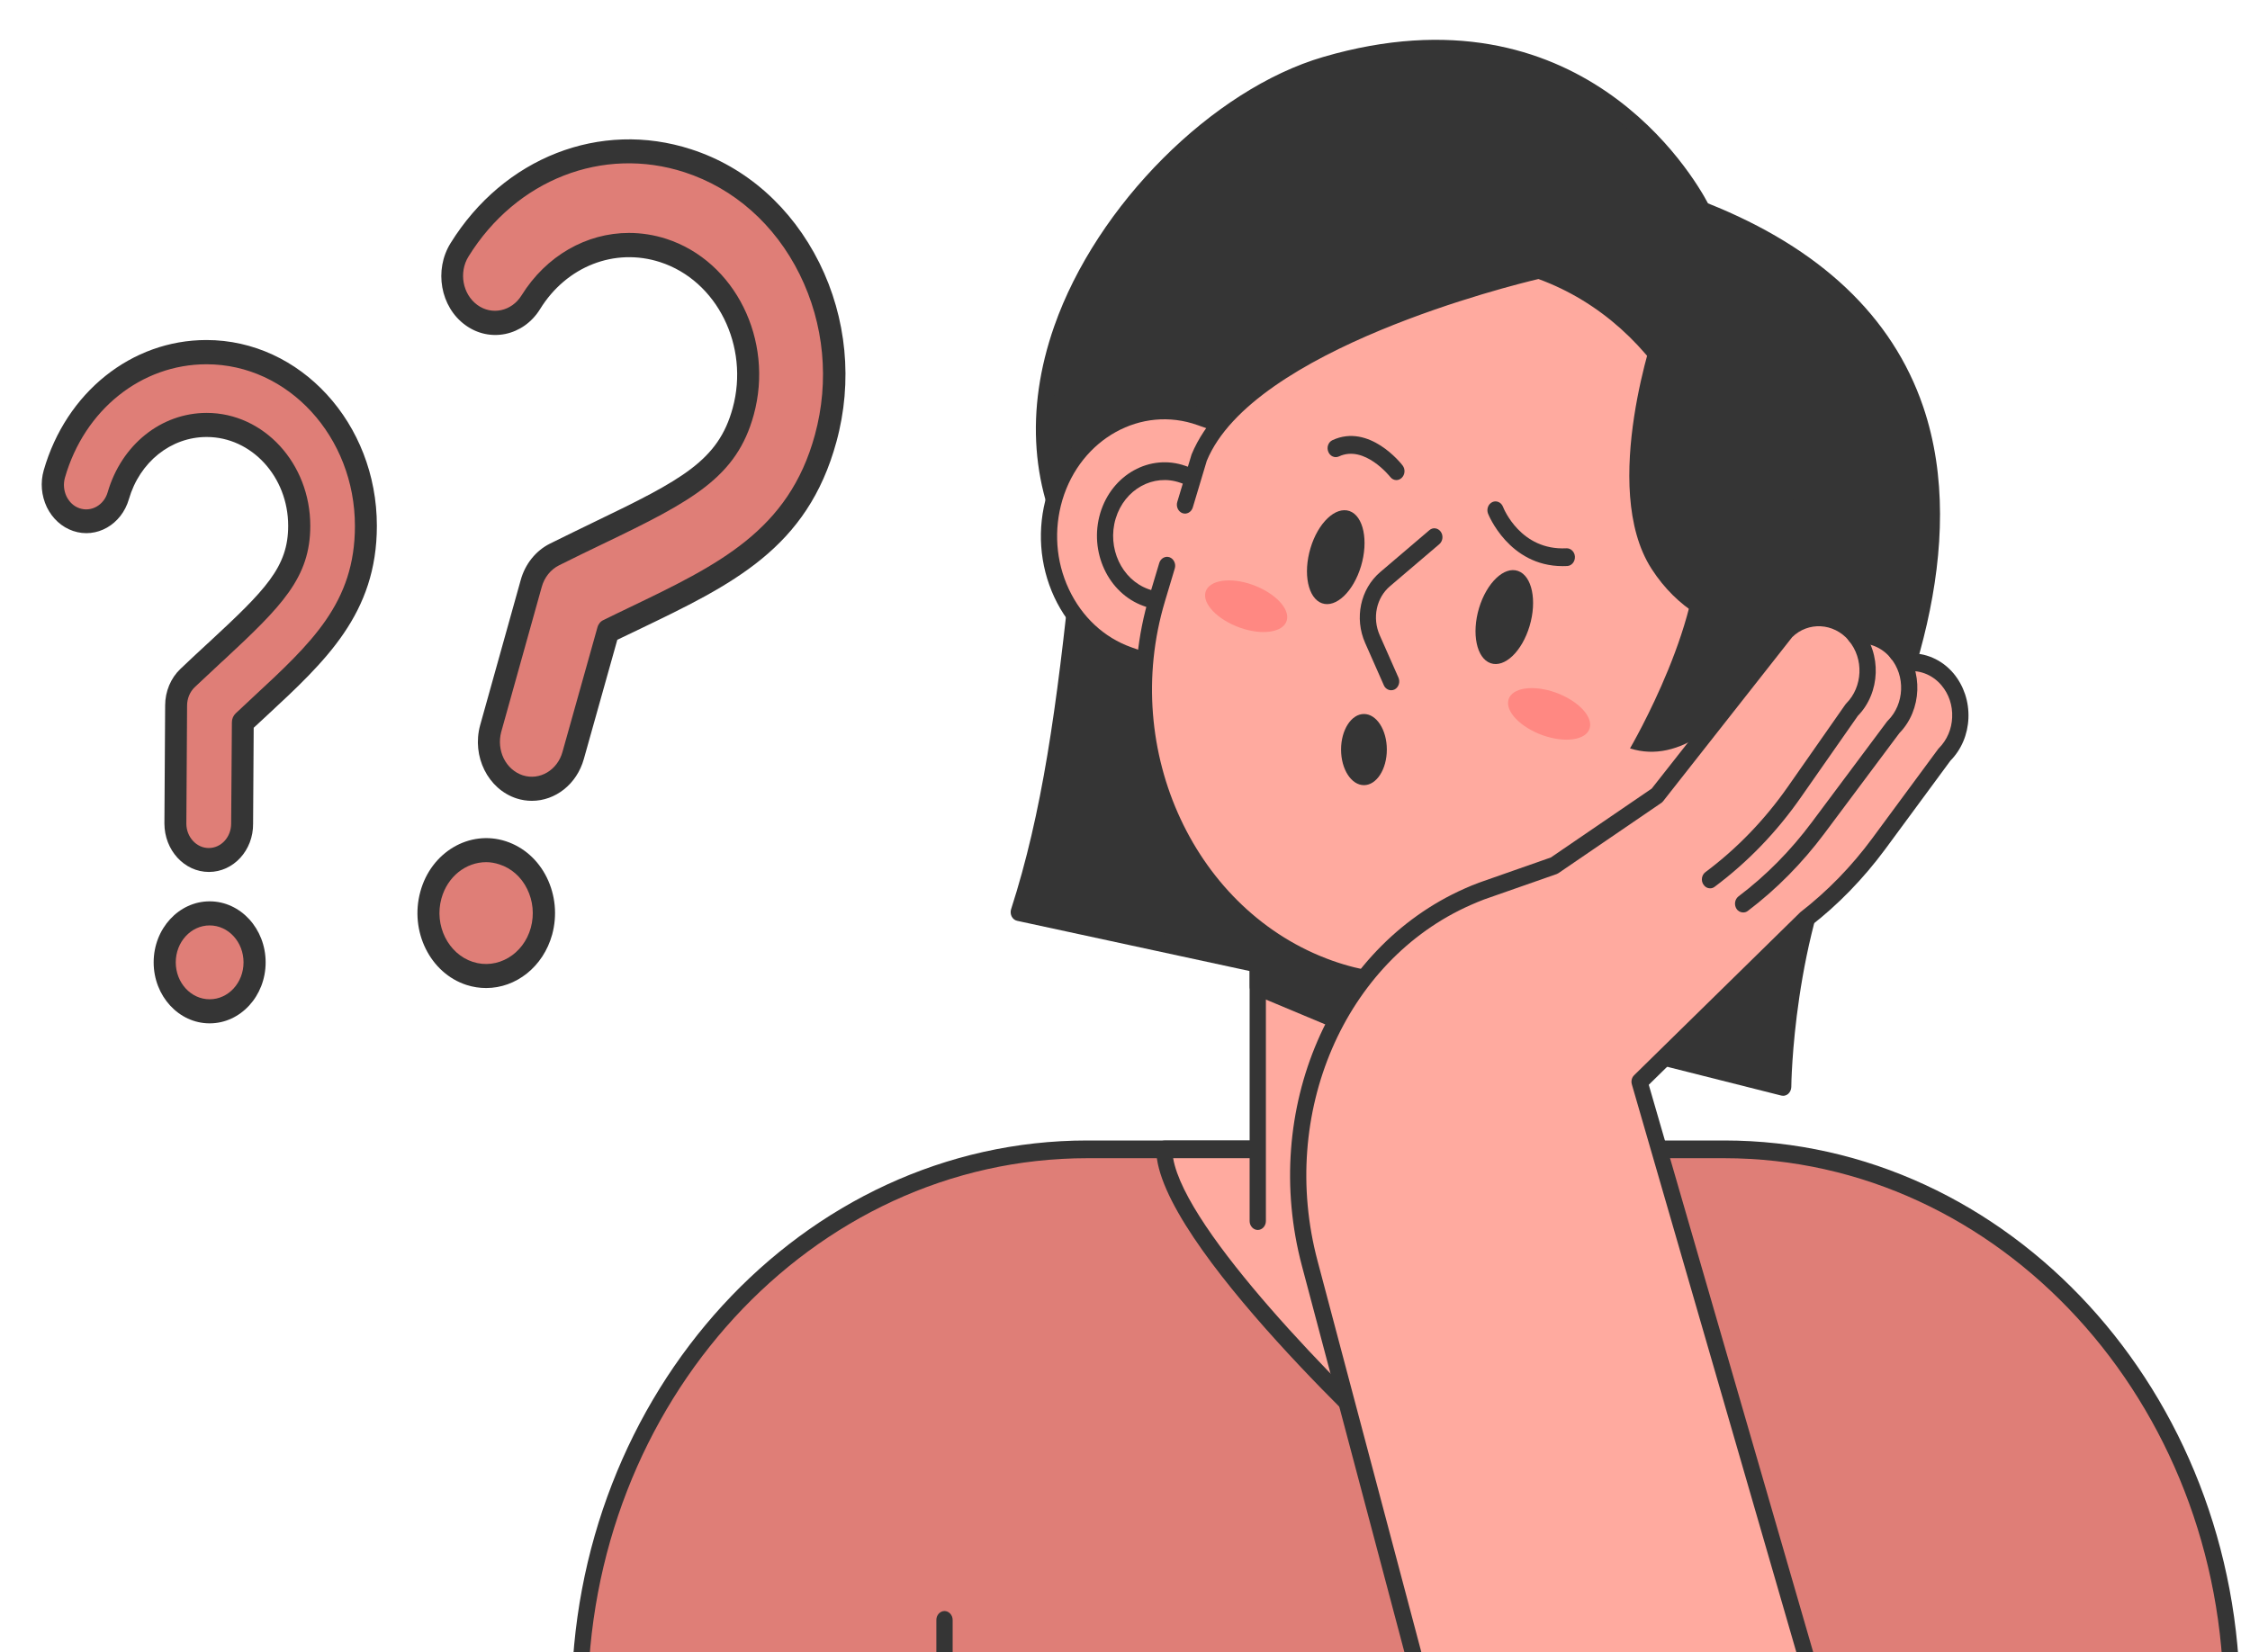 <svg width="113" height="83" viewBox="0 0 113 83" fill="none" xmlns="http://www.w3.org/2000/svg">
<g filter="url(#filter0_d_1120_31274)">
<path d="M110.092 83.525C110.092 68.176 98.679 55.736 84.597 55.736H52.604C38.522 55.736 27.11 68.176 27.11 83.525" fill="#DF7E77"/>
<path d="M27.11 83.971C27.333 83.971 27.518 83.769 27.518 83.525C27.518 68.449 38.773 56.182 52.604 56.182H84.597C98.428 56.182 109.683 68.449 109.683 83.525C109.683 83.769 109.868 83.971 110.091 83.971C110.315 83.971 110.5 83.769 110.5 83.525C110.5 67.956 98.88 55.291 84.597 55.291H52.604C38.321 55.291 26.701 67.956 26.701 83.525C26.701 83.775 26.881 83.971 27.11 83.971Z" fill="#353535"/>
<path d="M81.088 55.736C81.088 60.261 68.782 71.454 68.782 71.454C68.782 71.454 56.477 60.261 56.477 55.736H81.088Z" fill="#FFAA9F"/>
<path d="M68.783 71.899C68.876 71.899 68.968 71.863 69.044 71.798C69.551 71.335 81.497 60.421 81.497 55.742C81.497 55.499 81.312 55.297 81.089 55.297H56.477C56.254 55.297 56.068 55.499 56.068 55.742C56.068 60.421 68.015 71.335 68.521 71.798C68.592 71.863 68.685 71.899 68.783 71.899ZM80.637 56.182C80.005 59.863 72.188 67.737 68.778 70.872C65.373 67.737 57.55 59.863 56.918 56.182H80.637Z" fill="#353535"/>
<path d="M74.159 49.223L87.555 52.601C87.555 52.601 87.593 44.989 90.611 39.158C95.704 29.301 99.561 14.878 83.502 8.573C83.502 8.573 78.207 -2.697 64.572 1.287C56.488 3.65 46.208 16.03 52.255 26.107C51.541 33.143 50.817 38.719 49.172 43.831L74.159 49.223Z" fill="#353535"/>
<path d="M87.555 53.046C87.647 53.046 87.734 53.011 87.805 52.951C87.903 52.868 87.958 52.738 87.963 52.607C87.963 52.53 88.04 45.042 90.965 39.377C93.923 33.648 96.952 25.364 94.582 18.417C93.035 13.887 89.401 10.455 83.78 8.216C83.05 6.838 77.357 -2.905 64.463 0.859C58.89 2.486 53.077 8.305 50.947 14.385C49.466 18.607 49.771 22.698 51.83 26.213C51.073 33.63 50.326 38.879 48.779 43.676C48.741 43.795 48.752 43.932 48.812 44.045C48.872 44.157 48.97 44.235 49.09 44.258L74.072 49.656L87.462 53.035C87.489 53.04 87.522 53.046 87.555 53.046ZM70.194 0.871C73.446 0.871 76.365 1.851 78.909 3.798C81.819 6.031 83.12 8.745 83.131 8.774C83.18 8.875 83.262 8.952 83.355 8.988C88.824 11.137 92.338 14.409 93.808 18.72C96.069 25.347 93.117 33.368 90.246 38.932C87.653 43.956 87.222 50.161 87.152 52.043L74.241 48.789C74.236 48.789 74.23 48.789 74.23 48.783L49.7 43.486C51.182 38.701 51.912 33.469 52.653 26.154C52.663 26.053 52.642 25.946 52.587 25.863C50.604 22.562 50.299 18.702 51.705 14.7C53.753 8.857 59.326 3.276 64.67 1.714C66.609 1.15 68.45 0.871 70.194 0.871Z" fill="#353535"/>
<path d="M76.033 59.34V41.397H61.167V59.34" fill="#FFAA9F"/>
<path d="M61.168 59.786C61.391 59.786 61.576 59.584 61.576 59.34V41.842H75.62V59.34C75.62 59.584 75.805 59.786 76.028 59.786C76.252 59.786 76.437 59.584 76.437 59.34V41.397C76.437 41.153 76.252 40.951 76.028 40.951H61.168C60.944 40.951 60.759 41.153 60.759 41.397V59.34C60.759 59.584 60.944 59.786 61.168 59.786Z" fill="#353535"/>
<path d="M61.168 47.572L76.034 53.789V41.397H61.168V47.572Z" fill="#353535"/>
<path d="M76.034 54.234C76.115 54.234 76.197 54.21 76.262 54.157C76.371 54.074 76.442 53.937 76.442 53.789V41.391C76.442 41.147 76.257 40.945 76.034 40.945H61.173C60.949 40.945 60.764 41.147 60.764 41.391V47.566C60.764 47.75 60.868 47.916 61.026 47.982L75.886 54.204C75.935 54.228 75.984 54.234 76.034 54.234ZM75.625 41.842V53.142L61.581 47.263V41.842H75.625Z" fill="#353535"/>
<path d="M63.782 20.881L58.275 18.922C55.235 17.841 51.961 19.652 50.97 22.971C49.978 26.285 51.64 29.853 54.685 30.934L60.192 32.894L63.782 20.881Z" fill="#FFAA9F"/>
<path d="M60.192 33.339C60.258 33.339 60.318 33.321 60.378 33.291C60.476 33.238 60.547 33.143 60.579 33.03L64.169 21.018C64.202 20.905 64.196 20.781 64.147 20.68C64.098 20.573 64.011 20.496 63.908 20.46L58.4 18.5C55.148 17.349 51.64 19.29 50.583 22.835C50.071 24.551 50.202 26.386 50.948 27.995C51.7 29.604 52.98 30.798 54.554 31.362L60.062 33.321C60.105 33.327 60.149 33.339 60.192 33.339ZM63.27 21.167L59.931 32.33L54.81 30.513C53.443 30.026 52.332 28.987 51.678 27.591C51.024 26.196 50.915 24.605 51.356 23.114C52.277 20.038 55.322 18.346 58.144 19.355L63.27 21.167Z" fill="#353535"/>
<path d="M57.452 28.696L55.556 28.025C53.993 27.466 53.132 25.626 53.644 23.922C54.157 22.218 55.845 21.279 57.409 21.837L59.304 22.509" fill="#FFAA9F"/>
<path d="M57.452 29.141C57.627 29.141 57.784 29.022 57.839 28.832C57.91 28.601 57.79 28.345 57.577 28.268L55.682 27.597C54.331 27.116 53.59 25.525 54.031 24.052C54.472 22.58 55.927 21.772 57.283 22.253L59.179 22.924C59.391 23.001 59.626 22.87 59.697 22.639C59.767 22.407 59.648 22.152 59.435 22.075L57.539 21.404C55.758 20.774 53.84 21.837 53.258 23.773C52.68 25.715 53.655 27.805 55.431 28.44L57.327 29.111C57.365 29.135 57.409 29.141 57.452 29.141Z" fill="#353535"/>
<path d="M57.507 23.352L58.209 21.006C60.77 14.801 75.276 11.553 75.276 11.553C81.792 13.869 85.594 21.06 84.401 28.203L86.368 28.903C89.407 29.984 91.074 33.547 90.083 36.866C89.091 40.185 85.823 41.996 82.778 40.916L80.631 40.156C77.477 45.992 70.929 48.878 64.774 46.687C57.665 44.163 53.781 35.833 56.101 28.084L56.597 26.427" fill="#FFAA9F"/>
<path d="M68.914 47.845C73.653 47.845 78.229 45.203 80.811 40.684L82.647 41.337C85.899 42.495 89.407 40.547 90.469 37.002C91.532 33.458 89.745 29.634 86.493 28.482L84.864 27.9C85.904 20.596 81.89 13.435 75.407 11.132C75.342 11.108 75.265 11.102 75.2 11.12C74.601 11.256 60.454 14.486 57.844 20.828L57.125 23.215C57.054 23.447 57.174 23.702 57.387 23.779C57.599 23.856 57.833 23.726 57.904 23.494L58.607 21.149C60.922 15.537 73.953 12.325 75.265 12.016C81.416 14.267 85.169 21.166 84.009 28.125C83.971 28.345 84.09 28.559 84.287 28.63L86.253 29.331C89.075 30.334 90.622 33.654 89.707 36.729C88.786 39.805 85.741 41.497 82.919 40.488L80.773 39.728C80.593 39.663 80.391 39.746 80.293 39.924C77.194 45.66 70.728 48.326 64.915 46.26C58.035 43.813 54.26 35.72 56.504 28.215L57 26.558C57.071 26.326 56.951 26.071 56.739 25.994C56.526 25.917 56.292 26.047 56.221 26.279L55.725 27.936C53.339 35.904 57.349 44.502 64.659 47.103C66.043 47.607 67.486 47.845 68.914 47.845Z" fill="#353535"/>
<path d="M83.595 31.142L85.491 31.813C87.054 32.371 87.915 34.212 87.403 35.916C86.891 37.62 85.202 38.558 83.638 38L81.743 37.329" fill="#FFAA9F"/>
<path d="M84.57 38.612C85.098 38.612 85.621 38.475 86.106 38.208C86.918 37.763 87.517 36.997 87.795 36.059C88.078 35.12 88.002 34.117 87.593 33.238C87.185 32.353 86.482 31.7 85.621 31.397L83.725 30.721C83.513 30.643 83.279 30.774 83.208 31.006C83.137 31.237 83.257 31.492 83.469 31.57L85.365 32.246C86.019 32.478 86.553 32.977 86.863 33.648C87.174 34.319 87.228 35.079 87.016 35.791C86.803 36.504 86.346 37.086 85.73 37.424C85.115 37.763 84.417 37.822 83.764 37.59L81.868 36.919C81.655 36.842 81.421 36.973 81.35 37.205C81.279 37.436 81.399 37.691 81.612 37.769L83.507 38.44C83.862 38.552 84.216 38.612 84.57 38.612Z" fill="#353535"/>
<path d="M70.036 24.979L67.563 27.086C66.724 27.805 66.463 29.04 66.926 30.097L67.868 32.228" fill="#FFAA9F"/>
<path d="M67.868 32.674C67.928 32.674 67.988 32.662 68.043 32.633C68.244 32.526 68.331 32.258 68.233 32.039L67.291 29.907C66.91 29.04 67.122 28.025 67.814 27.443L70.287 25.335C70.467 25.18 70.494 24.901 70.358 24.711C70.216 24.515 69.96 24.48 69.786 24.634L67.313 26.742C66.321 27.591 66.011 29.052 66.561 30.299L67.503 32.431C67.569 32.579 67.716 32.674 67.868 32.674Z" fill="#353535"/>
<path d="M73.762 33.137C73.582 33.731 74.356 34.533 75.478 34.936C76.606 35.334 77.663 35.18 77.837 34.586C78.017 33.992 77.243 33.191 76.121 32.787C74.999 32.389 73.942 32.544 73.762 33.137Z" fill="#FF8882"/>
<path d="M58.547 27.728C58.368 28.322 59.141 29.123 60.263 29.527C61.386 29.931 62.448 29.77 62.622 29.177C62.802 28.583 62.028 27.781 60.906 27.377C59.784 26.974 58.727 27.14 58.547 27.728Z" fill="#FF8882"/>
<path d="M72.28 28.547C71.899 29.824 72.155 31.065 72.858 31.314C73.561 31.564 74.438 30.726 74.819 29.45C75.2 28.173 74.944 26.932 74.242 26.683C73.544 26.433 72.667 27.27 72.28 28.547Z" fill="#353535"/>
<path d="M63.815 25.537C63.434 26.813 63.69 28.054 64.392 28.304C65.095 28.553 65.972 27.716 66.354 26.439C66.735 25.163 66.479 23.922 65.776 23.672C65.073 23.429 64.196 24.26 63.815 25.537Z" fill="#353535"/>
<path d="M76.481 26.439C76.557 26.439 76.628 26.439 76.709 26.434C76.933 26.422 77.107 26.214 77.096 25.965C77.085 25.721 76.889 25.531 76.666 25.543C74.372 25.662 73.517 23.548 73.484 23.459C73.397 23.233 73.157 23.126 72.951 23.221C72.743 23.316 72.645 23.578 72.733 23.803C72.743 23.827 73.773 26.439 76.481 26.439Z" fill="#353535"/>
<path d="M68.13 22.117C68.222 22.117 68.315 22.081 68.391 22.01C68.566 21.849 68.587 21.57 68.44 21.38C68.375 21.291 66.768 19.255 64.921 20.11C64.714 20.205 64.616 20.466 64.709 20.692C64.796 20.917 65.035 21.024 65.243 20.929C66.528 20.329 67.803 21.938 67.819 21.956C67.901 22.063 68.015 22.117 68.13 22.117Z" fill="#353535"/>
<path d="M66.501 37.442C65.866 37.442 65.351 36.642 65.351 35.654C65.351 34.667 65.866 33.867 66.501 33.867C67.135 33.867 67.65 34.667 67.65 35.654C67.65 36.642 67.135 37.442 66.501 37.442Z" fill="#353535"/>
<path d="M81.176 14.362C81.176 14.362 78.305 22.467 80.942 26.57C83.578 30.673 88.285 30.073 88.285 30.073L88.465 23.613L81.176 14.362Z" fill="#353535"/>
<path d="M89.281 26.742C89.281 26.742 84.934 37.21 79.863 35.595C79.863 35.595 83.878 28.737 83.159 24.569L89.281 26.742Z" fill="#353535"/>
<path d="M69.628 83.525L63.777 61.466C61.805 54.026 65.128 45.968 71.709 43.053C71.937 42.952 72.166 42.857 72.4 42.768L76.056 41.485L81.22 37.958L87.697 29.723C88.694 28.725 90.246 28.802 91.162 29.889C91.162 29.889 91.167 29.895 91.167 29.901C91.919 29.812 92.698 30.091 93.248 30.744C93.395 30.916 93.504 31.106 93.602 31.302C94.392 31.16 95.236 31.433 95.814 32.127C96.729 33.214 96.658 34.906 95.661 35.904L92.355 40.387C91.287 41.836 90.045 43.112 88.656 44.187L80.343 52.346L89.38 83.549" fill="#FFAA9F"/>
<path d="M89.374 84C89.413 84 89.456 83.994 89.5 83.982C89.718 83.911 89.832 83.655 89.767 83.424L80.805 52.494L88.922 44.525C90.306 43.457 91.575 42.15 92.67 40.672L95.955 36.212C96.505 35.654 96.827 34.894 96.859 34.075C96.892 33.244 96.625 32.448 96.113 31.83C95.525 31.13 94.675 30.767 93.82 30.827C93.738 30.684 93.645 30.56 93.547 30.441C92.981 29.77 92.147 29.408 91.33 29.437C90.251 28.315 88.541 28.28 87.424 29.39L80.953 37.614L75.886 41.075L72.28 42.34C72.03 42.435 71.79 42.53 71.556 42.637C64.823 45.618 61.309 53.759 63.384 61.585L69.235 83.644C69.295 83.881 69.524 84.018 69.742 83.946C69.96 83.875 70.085 83.632 70.019 83.394L64.169 61.335C62.208 53.949 65.514 46.265 71.861 43.462C72.084 43.361 72.307 43.273 72.536 43.183L76.181 41.907C76.213 41.895 76.246 41.877 76.273 41.859L81.437 38.332C81.47 38.309 81.503 38.279 81.53 38.243L88.007 30.008C88.802 29.224 90.088 29.277 90.851 30.174C90.862 30.186 90.873 30.198 90.878 30.209C90.965 30.304 91.09 30.352 91.21 30.34C91.869 30.257 92.501 30.518 92.943 31.041C93.046 31.165 93.139 31.314 93.231 31.51C93.313 31.682 93.487 31.771 93.662 31.741C94.348 31.617 95.04 31.872 95.508 32.43C95.879 32.87 96.069 33.44 96.042 34.033C96.02 34.627 95.781 35.173 95.383 35.577C95.367 35.595 95.356 35.607 95.34 35.625L92.033 40.108C90.992 41.521 89.772 42.774 88.416 43.825L80.07 52.013C79.95 52.132 79.907 52.31 79.956 52.476L88.993 83.679C89.042 83.875 89.2 84 89.374 84Z" fill="#353535"/>
<path d="M85.545 43.391C86.956 42.322 88.225 41.04 89.309 39.585L93.09 34.52C94.087 33.523 94.157 31.836 93.242 30.744" fill="#FFAA9F"/>
<path d="M85.545 43.837C85.627 43.837 85.709 43.813 85.779 43.76C87.223 42.667 88.514 41.355 89.625 39.87L93.39 34.829C94.528 33.665 94.604 31.706 93.548 30.447C93.395 30.263 93.139 30.251 92.97 30.417C92.807 30.584 92.79 30.863 92.943 31.047C93.706 31.949 93.646 33.362 92.818 34.194C92.801 34.206 92.79 34.223 92.774 34.241L88.993 39.306C87.931 40.731 86.695 41.984 85.311 43.029C85.126 43.172 85.082 43.445 85.207 43.647C85.284 43.771 85.415 43.837 85.545 43.837Z" fill="#353535"/>
<path d="M83.884 42.18C85.507 40.969 86.94 39.484 88.127 37.774L91.004 33.659C92.001 32.662 92.071 30.975 91.156 29.883" fill="#FFAA9F"/>
<path d="M83.884 42.625C83.965 42.625 84.042 42.602 84.112 42.548C85.774 41.307 87.234 39.793 88.449 38.047L91.303 33.962C92.442 32.798 92.513 30.845 91.456 29.586C91.303 29.408 91.047 29.39 90.878 29.556C90.715 29.723 90.698 30.002 90.851 30.186C91.614 31.088 91.554 32.502 90.726 33.333C90.709 33.351 90.693 33.368 90.677 33.392L87.8 37.507C86.635 39.175 85.24 40.624 83.649 41.812C83.464 41.949 83.415 42.228 83.546 42.429C83.628 42.56 83.753 42.625 83.884 42.625Z" fill="#353535"/>
<path d="M45.435 84C45.658 84 45.844 83.798 45.844 83.555V79.374C45.844 79.131 45.658 78.929 45.435 78.929C45.212 78.929 45.026 79.131 45.026 79.374V83.555C45.026 83.798 45.206 84 45.435 84Z" fill="#353535"/>
<path d="M8.381 15.678C4.859 15.678 1.788 18.138 0.737 21.791C0.456 22.759 0.952 23.784 1.84 24.09C2.727 24.389 3.667 23.856 3.948 22.888C4.555 20.767 6.338 19.34 8.381 19.34C10.941 19.34 13.028 21.614 13.028 24.405C13.028 26.744 11.748 28.026 8.854 30.712C8.396 31.131 7.915 31.583 7.419 32.059C7.056 32.406 6.842 32.914 6.842 33.438L6.805 39.367C6.805 40.383 7.559 41.197 8.484 41.197C9.417 41.197 10.164 40.375 10.164 39.367L10.201 34.277C10.482 34.011 10.764 33.753 11.03 33.511C14.019 30.736 16.387 28.542 16.387 24.413C16.395 19.598 12.798 15.678 8.381 15.678Z" fill="#DF7E77"/>
<path d="M8.492 41.802C7.256 41.802 6.257 40.705 6.257 39.366L6.294 33.438C6.294 32.736 6.575 32.067 7.056 31.607C7.53 31.155 7.981 30.736 8.418 30.333L8.499 30.26C11.326 27.639 12.473 26.494 12.473 24.413C12.473 21.953 10.637 19.952 8.381 19.952C6.582 19.952 5.014 21.21 4.474 23.074C4.104 24.356 2.846 25.074 1.669 24.671C1.099 24.477 0.633 24.05 0.352 23.477C0.078 22.896 0.019 22.243 0.197 21.622C1.321 17.71 4.607 15.081 8.366 15.081C13.087 15.081 16.927 19.267 16.927 24.413C16.927 28.825 14.352 31.212 11.377 33.97C11.17 34.164 10.956 34.358 10.741 34.559L10.711 39.374C10.726 40.713 9.727 41.802 8.492 41.802ZM8.381 18.742C11.252 18.742 13.583 21.283 13.583 24.413C13.583 27.018 12.162 28.445 9.217 31.18L9.135 31.252C8.706 31.655 8.255 32.075 7.781 32.519C7.537 32.752 7.396 33.091 7.396 33.446L7.359 39.374C7.359 40.044 7.863 40.6 8.484 40.6C9.106 40.6 9.609 40.052 9.609 39.374L9.646 34.285C9.646 34.107 9.72 33.946 9.838 33.833C10.12 33.567 10.401 33.309 10.667 33.059C13.664 30.284 15.825 28.276 15.825 24.421C15.825 19.944 12.48 16.299 8.373 16.299C5.095 16.299 2.239 18.589 1.262 21.993C1.173 22.307 1.203 22.638 1.336 22.928C1.477 23.219 1.706 23.437 1.995 23.533C2.587 23.735 3.223 23.372 3.408 22.727C4.104 20.339 6.094 18.742 8.381 18.742Z" fill="#353535"/>
<path d="M8.529 48.803C9.776 48.803 10.786 47.702 10.786 46.343C10.786 44.985 9.776 43.883 8.529 43.883C7.283 43.883 6.272 44.985 6.272 46.343C6.272 47.702 7.283 48.803 8.529 48.803Z" fill="#DF7E77"/>
<path d="M8.529 49.408C6.975 49.408 5.717 48.029 5.717 46.343C5.717 44.65 6.983 43.278 8.529 43.278C10.083 43.278 11.341 44.657 11.341 46.343C11.341 48.037 10.076 49.408 8.529 49.408ZM8.529 44.488C7.589 44.488 6.827 45.319 6.827 46.343C6.827 47.368 7.589 48.198 8.529 48.198C9.469 48.198 10.231 47.368 10.231 46.343C10.231 45.319 9.469 44.488 8.529 44.488Z" fill="#353535"/>
<path d="M32.54 6.071C28.211 4.668 23.601 6.466 21.078 10.547C20.412 11.628 20.671 13.088 21.663 13.814C22.654 14.54 23.994 14.258 24.659 13.177C26.125 10.814 28.796 9.765 31.304 10.58C34.457 11.604 36.262 15.234 35.322 18.67C34.538 21.549 32.533 22.622 28.071 24.767C27.368 25.106 26.628 25.461 25.851 25.848C25.281 26.13 24.859 26.663 24.682 27.316L22.647 34.591C22.306 35.841 22.957 37.148 24.105 37.519C25.251 37.89 26.45 37.18 26.791 35.93L28.544 29.679C28.981 29.47 29.41 29.26 29.817 29.066C34.434 26.848 38.075 25.09 39.466 20.009C41.079 14.088 37.979 7.829 32.54 6.071Z" fill="#DF7E77"/>
<path d="M24.711 38.229C24.452 38.229 24.193 38.189 23.942 38.108C22.506 37.64 21.685 35.995 22.114 34.43L24.149 27.147C24.371 26.332 24.911 25.663 25.622 25.308C26.398 24.921 27.139 24.566 27.849 24.219C32.259 22.098 34.079 21.13 34.797 18.5C35.648 15.387 34.013 12.096 31.157 11.169C28.877 10.427 26.45 11.378 25.126 13.524C24.29 14.879 22.595 15.234 21.359 14.322C20.116 13.411 19.791 11.564 20.627 10.217C23.291 5.918 28.137 4.015 32.71 5.499C35.485 6.394 37.764 8.426 39.148 11.201C40.525 13.976 40.835 17.17 40.007 20.194C38.549 25.55 34.797 27.357 30.047 29.639C29.706 29.8 29.358 29.97 29.003 30.139L27.323 36.124C26.968 37.398 25.888 38.229 24.711 38.229ZM29.588 9.701C30.209 9.701 30.846 9.798 31.467 9.999C34.916 11.12 36.884 15.081 35.855 18.839C34.997 21.969 32.799 23.154 28.293 25.316C27.59 25.655 26.85 26.009 26.08 26.397C25.659 26.606 25.34 27.002 25.207 27.486L23.172 34.769C23.054 35.212 23.098 35.688 23.298 36.1C23.505 36.511 23.838 36.809 24.253 36.947C25.104 37.221 25.999 36.688 26.25 35.769L28.004 29.518C28.049 29.349 28.16 29.212 28.308 29.147C28.744 28.929 29.173 28.728 29.588 28.526C34.072 26.372 37.616 24.663 38.926 19.847C39.666 17.137 39.392 14.266 38.157 11.774C36.921 9.281 34.864 7.459 32.377 6.652C28.278 5.321 23.92 7.023 21.529 10.886C21.034 11.685 21.234 12.774 21.966 13.314C22.699 13.855 23.698 13.637 24.193 12.838C25.437 10.838 27.464 9.701 29.588 9.701Z" fill="#353535"/>
<path d="M23.247 40.842C21.715 40.342 20.095 41.294 19.643 42.971C19.184 44.641 20.058 46.407 21.597 46.9C23.128 47.4 24.749 46.448 25.2 44.77C25.652 43.1 24.779 41.342 23.247 40.842Z" fill="#DF7E77"/>
<path d="M22.418 47.633C22.092 47.633 21.759 47.585 21.434 47.48C19.606 46.891 18.563 44.786 19.11 42.794C19.65 40.802 21.582 39.665 23.409 40.261C24.297 40.552 25.023 41.197 25.459 42.076C25.896 42.963 25.992 43.98 25.733 44.94C25.282 46.577 23.905 47.633 22.418 47.633ZM22.418 41.31C21.404 41.31 20.472 42.028 20.168 43.141C19.798 44.488 20.509 45.915 21.744 46.319C22.98 46.722 24.29 45.948 24.66 44.601C24.837 43.947 24.771 43.254 24.475 42.657C24.179 42.052 23.683 41.616 23.084 41.423C22.862 41.35 22.64 41.31 22.418 41.31Z" fill="#353535"/>
</g>
<defs>
<filter id="filter0_d_1120_31274" x="0.095" y="0" width="112.405" height="86" filterUnits="userSpaceOnUse" color-interpolation-filters="sRGB">
<feFlood flood-opacity="0" result="BackgroundImageFix"/>
<feColorMatrix in="SourceAlpha" type="matrix" values="0 0 0 0 0 0 0 0 0 0 0 0 0 0 0 0 0 0 127 0" result="hardAlpha"/>
<feOffset dx="2" dy="2"/>
<feComposite in2="hardAlpha" operator="out"/>
<feColorMatrix type="matrix" values="0 0 0 0 0 0 0 0 0 0 0 0 0 0 0 0 0 0 0.16 0"/>
<feBlend mode="normal" in2="BackgroundImageFix" result="effect1_dropShadow_1120_31274"/>
<feBlend mode="normal" in="SourceGraphic" in2="effect1_dropShadow_1120_31274" result="shape"/>
</filter>
</defs>
</svg>
